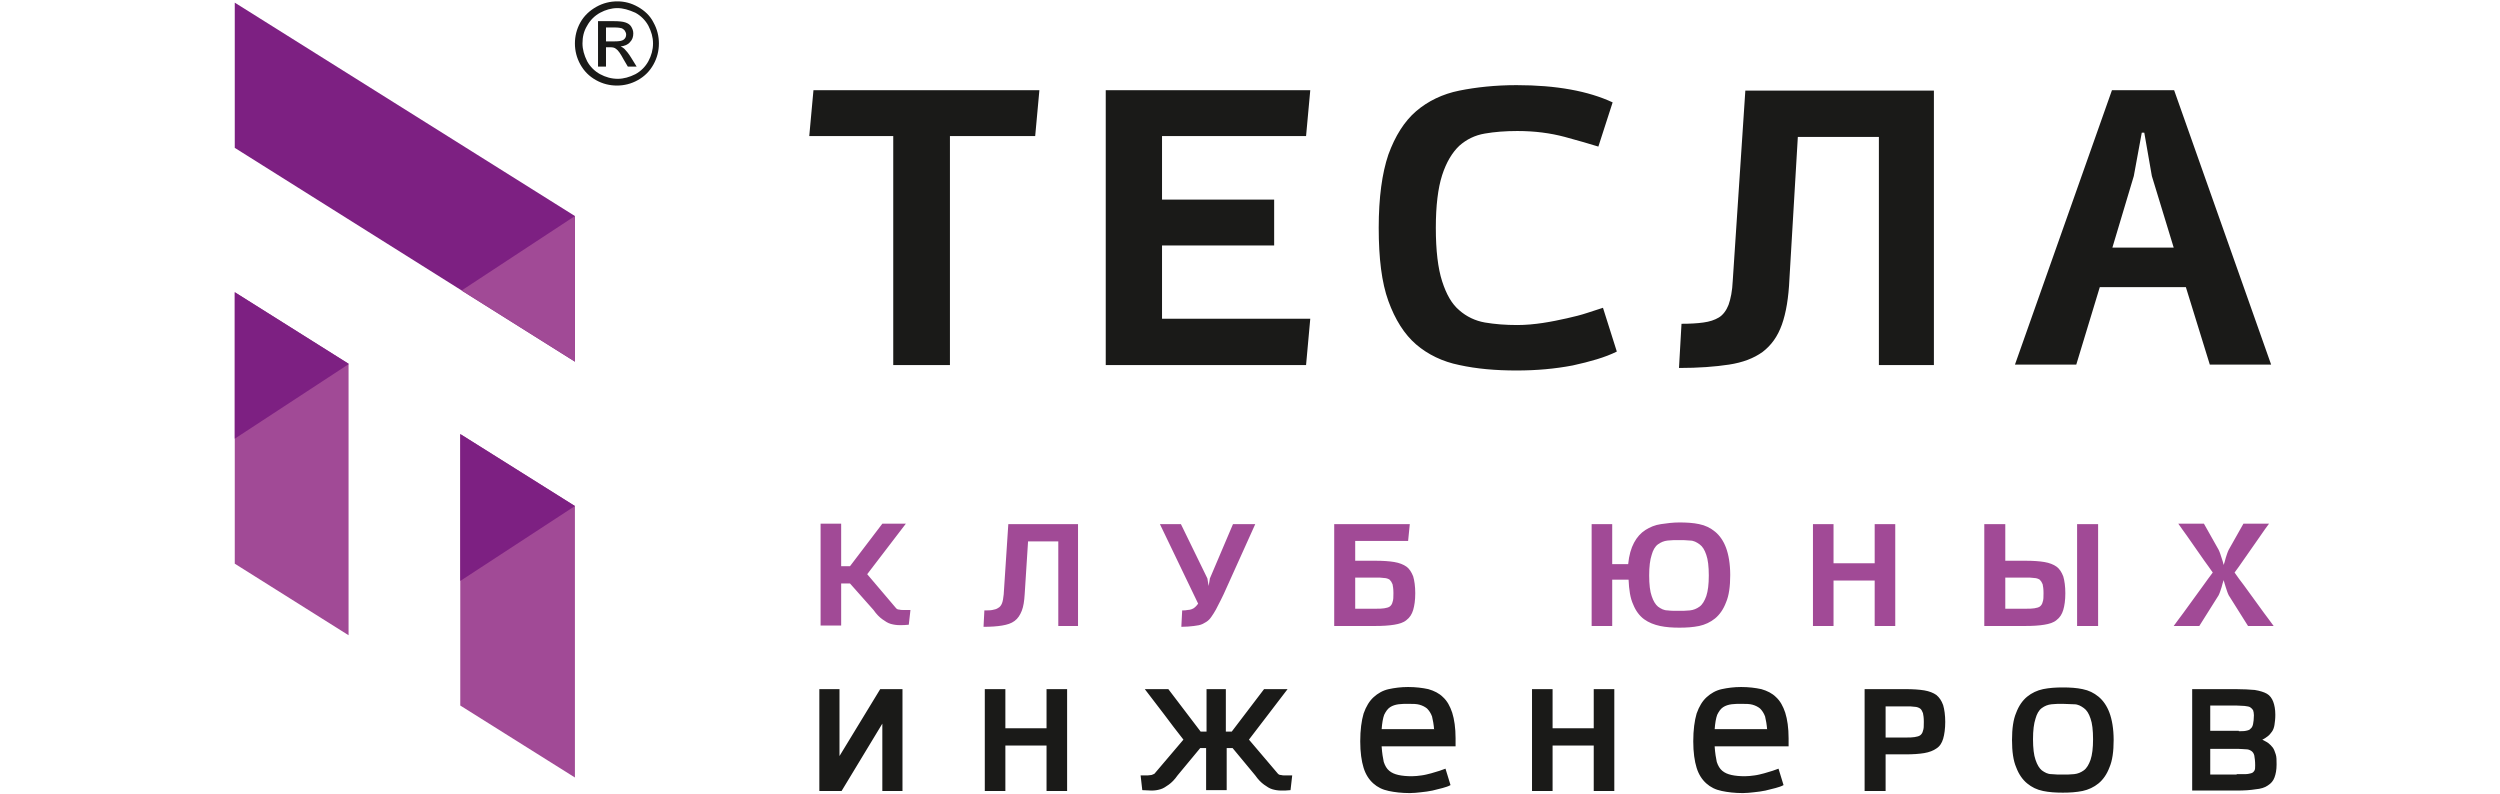 <svg width="148" height="47" viewBox="0 0 148 47" fill="none" xmlns="http://www.w3.org/2000/svg">
<path fill-rule="evenodd" clip-rule="evenodd" d="M20.635 37.606L13.898 33.37V17.299L20.635 21.535V37.606Z" fill="#A14A96"/>
<path fill-rule="evenodd" clip-rule="evenodd" d="M34.035 29.957V46.028L27.248 41.767V25.696L34.035 29.957Z" fill="#A14A96"/>
<path fill-rule="evenodd" clip-rule="evenodd" d="M27.248 34.392V25.696L34.035 29.957L27.248 34.392Z" fill="#7D2082"/>
<path fill-rule="evenodd" clip-rule="evenodd" d="M13.898 0.156L34.035 12.789V21.41L13.898 8.753V0.156Z" fill="#7D2082"/>
<path fill-rule="evenodd" clip-rule="evenodd" d="M34.035 12.789V21.41L27.323 17.199L34.035 12.789Z" fill="#A14A96"/>
<path fill-rule="evenodd" clip-rule="evenodd" d="M13.898 25.97V17.299L20.635 21.535V21.56L13.898 25.97Z" fill="#7D2082"/>
<path fill-rule="evenodd" clip-rule="evenodd" d="M36.546 0.081C36.969 0.081 37.367 0.181 37.764 0.405C38.162 0.63 38.485 0.929 38.684 1.327C38.908 1.726 39.007 2.15 39.007 2.573C39.007 2.997 38.908 3.42 38.684 3.819C38.461 4.218 38.162 4.517 37.764 4.741C37.367 4.965 36.944 5.065 36.521 5.065C36.099 5.065 35.676 4.965 35.278 4.741C34.88 4.517 34.582 4.218 34.358 3.819C34.135 3.42 34.035 2.997 34.035 2.573C34.035 2.15 34.135 1.726 34.358 1.327C34.582 0.929 34.905 0.63 35.303 0.405C35.701 0.181 36.123 0.081 36.546 0.081ZM36.546 0.48C36.198 0.48 35.85 0.58 35.527 0.754C35.204 0.929 34.93 1.203 34.756 1.527C34.557 1.85 34.483 2.199 34.483 2.573C34.483 2.922 34.582 3.271 34.756 3.62C34.93 3.944 35.204 4.218 35.527 4.392C35.85 4.566 36.198 4.666 36.571 4.666C36.919 4.666 37.267 4.566 37.615 4.392C37.938 4.218 38.212 3.944 38.386 3.62C38.56 3.296 38.659 2.947 38.659 2.573C38.659 2.199 38.56 1.875 38.386 1.527C38.212 1.203 37.938 0.929 37.615 0.754C37.217 0.58 36.894 0.48 36.546 0.48ZM35.452 3.944H35.875V2.797H36.123C36.273 2.797 36.397 2.822 36.472 2.897C36.596 2.972 36.745 3.196 36.919 3.52L37.168 3.944H37.69L37.367 3.42C37.217 3.171 37.068 2.997 36.969 2.897C36.919 2.847 36.844 2.797 36.745 2.748C36.969 2.723 37.168 2.648 37.292 2.498C37.441 2.349 37.491 2.174 37.491 1.975C37.491 1.826 37.441 1.701 37.367 1.576C37.292 1.452 37.168 1.377 37.019 1.327C36.869 1.277 36.646 1.252 36.322 1.252H35.403V3.944H35.452ZM35.875 2.449H36.397C36.646 2.449 36.82 2.424 36.919 2.349C37.019 2.274 37.068 2.174 37.068 2.05C37.068 1.975 37.043 1.9 36.994 1.826C36.944 1.751 36.894 1.726 36.82 1.676C36.745 1.651 36.596 1.626 36.372 1.626H35.875V2.449Z" fill="#1A1A18"/>
<path fill-rule="evenodd" clip-rule="evenodd" d="M52.88 21.61V8.055H47.908L48.157 5.339H61.532L61.283 8.055H56.236V21.61H52.88ZM65.46 21.61V5.339H77.568L77.319 8.055H68.792V11.817H75.43V14.533H68.792V18.869H77.568L77.319 21.61H65.46ZM95.716 20.812C95.02 21.161 94.125 21.41 93.106 21.634C92.062 21.834 90.968 21.933 89.775 21.933C88.531 21.933 87.413 21.834 86.393 21.61C85.399 21.41 84.529 20.987 83.833 20.389C83.137 19.791 82.59 18.919 82.192 17.822C81.794 16.726 81.62 15.281 81.62 13.487C81.62 11.693 81.819 10.248 82.192 9.151C82.59 8.055 83.137 7.183 83.833 6.585C84.529 5.987 85.399 5.563 86.393 5.364C87.388 5.164 88.531 5.04 89.775 5.04C92.136 5.04 94.026 5.389 95.468 6.061L94.623 8.678C94.125 8.528 93.479 8.329 92.634 8.105C91.788 7.88 90.868 7.756 89.824 7.756C89.128 7.756 88.482 7.806 87.91 7.905C87.313 8.005 86.816 8.254 86.393 8.628C85.971 9.027 85.623 9.6 85.374 10.372C85.126 11.145 85.001 12.191 85.001 13.487C85.001 14.832 85.126 15.879 85.374 16.651C85.623 17.424 85.946 17.997 86.393 18.37C86.816 18.744 87.338 18.993 87.91 19.093C88.507 19.193 89.128 19.242 89.824 19.242C90.322 19.242 90.844 19.193 91.341 19.118C91.838 19.043 92.31 18.944 92.758 18.844C93.206 18.744 93.603 18.645 93.976 18.52C94.349 18.395 94.647 18.296 94.896 18.221L95.716 20.812ZM111.23 21.61V8.105H106.432L105.935 16.502C105.885 17.623 105.736 18.52 105.487 19.218C105.238 19.915 104.865 20.439 104.343 20.837C103.821 21.211 103.175 21.46 102.354 21.585C101.534 21.709 100.564 21.784 99.396 21.784L99.545 19.168C100.042 19.168 100.49 19.143 100.838 19.093C101.211 19.043 101.509 18.944 101.758 18.794C102.006 18.645 102.205 18.37 102.33 18.047C102.454 17.698 102.553 17.224 102.578 16.626L103.324 5.364H114.487V21.61H111.23ZM128.708 5.339L134.451 21.585H130.821L129.404 17H124.307L122.915 21.585H119.285L125.028 5.339H128.708ZM125.053 14.658H128.683L127.39 10.422L126.942 7.855H126.793L126.321 10.422L125.053 14.658Z" fill="#1A1A18"/>
<path fill-rule="evenodd" clip-rule="evenodd" d="M50.319 34.541H49.797V37.033H48.579V31.003H49.797V33.52H50.319L52.234 31.003H53.626C53.253 31.502 52.855 32 52.482 32.498C52.109 32.997 51.712 33.495 51.339 33.993L53.054 36.012C53.104 36.061 53.154 36.086 53.228 36.086C53.303 36.111 53.377 36.111 53.452 36.111C53.526 36.111 53.601 36.111 53.676 36.111C53.75 36.111 53.825 36.111 53.899 36.111L53.8 36.983C53.601 37.008 53.427 37.008 53.253 37.008C53.079 37.008 52.905 36.983 52.731 36.934C52.557 36.884 52.408 36.784 52.234 36.66C52.06 36.535 51.886 36.361 51.712 36.111L50.319 34.541ZM62.651 37.058V32.05H60.861L60.662 35.164C60.637 35.588 60.587 35.912 60.488 36.161C60.388 36.41 60.264 36.61 60.065 36.759C59.866 36.909 59.618 36.983 59.319 37.033C59.021 37.083 58.648 37.108 58.225 37.108L58.275 36.136C58.474 36.136 58.623 36.136 58.747 36.111C58.872 36.086 58.996 36.061 59.096 35.987C59.195 35.937 59.27 35.837 59.319 35.713C59.369 35.588 59.394 35.414 59.419 35.189L59.692 31.028H63.819V37.058H62.651ZM69.985 36.136C70.109 36.136 70.209 36.136 70.308 36.111C70.407 36.111 70.482 36.086 70.557 36.061C70.631 36.036 70.706 35.987 70.755 35.937C70.805 35.887 70.88 35.812 70.93 35.737L68.667 31.028H69.91L71.477 34.242L71.551 34.691L71.626 34.242L72.993 31.028H74.311L72.446 35.164C72.322 35.414 72.222 35.638 72.123 35.812C72.023 36.012 71.949 36.161 71.849 36.311C71.75 36.46 71.675 36.585 71.576 36.684C71.477 36.784 71.352 36.859 71.203 36.934C71.054 37.008 70.88 37.033 70.681 37.058C70.482 37.083 70.209 37.108 69.935 37.108L69.985 36.136ZM78.985 37.058V31.028H83.46L83.36 32.025H80.228V33.196H81.421C81.868 33.196 82.242 33.221 82.54 33.271C82.838 33.321 83.087 33.42 83.261 33.545C83.435 33.669 83.559 33.869 83.659 34.118C83.733 34.367 83.783 34.716 83.783 35.115C83.783 35.538 83.733 35.862 83.659 36.111C83.584 36.361 83.46 36.56 83.261 36.709C83.087 36.859 82.838 36.934 82.54 36.983C82.242 37.033 81.868 37.058 81.421 37.058H78.985ZM82.49 35.09C82.49 34.865 82.465 34.716 82.44 34.591C82.391 34.467 82.341 34.392 82.266 34.317C82.192 34.267 82.067 34.218 81.943 34.218C81.794 34.193 81.645 34.193 81.446 34.193H80.228V36.036H81.446C81.645 36.036 81.794 36.036 81.943 36.012C82.092 35.987 82.192 35.962 82.266 35.912C82.341 35.862 82.415 35.762 82.44 35.638C82.49 35.513 82.49 35.339 82.49 35.139V35.09ZM95.393 33.395H96.388C96.437 32.872 96.562 32.449 96.736 32.125C96.91 31.801 97.133 31.552 97.407 31.377C97.68 31.203 97.979 31.078 98.327 31.028C98.675 30.978 99.023 30.929 99.421 30.929C99.843 30.929 100.241 30.953 100.589 31.028C100.962 31.103 101.26 31.253 101.534 31.477C101.807 31.701 102.031 32.025 102.18 32.424C102.329 32.822 102.429 33.37 102.429 34.043C102.429 34.716 102.354 35.264 102.18 35.663C102.031 36.061 101.807 36.385 101.534 36.61C101.26 36.834 100.937 36.983 100.589 37.058C100.216 37.133 99.843 37.158 99.421 37.158C99.023 37.158 98.625 37.133 98.277 37.058C97.929 36.983 97.606 36.859 97.332 36.66C97.059 36.46 96.835 36.161 96.686 35.787C96.512 35.414 96.437 34.915 96.412 34.317H95.443V37.058H94.225V31.028H95.443V33.395H95.393ZM99.371 36.161C99.595 36.161 99.819 36.161 100.042 36.136C100.266 36.111 100.44 36.036 100.614 35.912C100.788 35.787 100.912 35.563 101.012 35.289C101.111 34.99 101.161 34.591 101.161 34.068C101.161 33.545 101.111 33.121 101.012 32.847C100.912 32.548 100.788 32.349 100.614 32.224C100.44 32.1 100.266 32 100.042 32C99.819 31.975 99.62 31.975 99.396 31.975C99.147 31.975 98.924 31.975 98.725 32C98.501 32.025 98.327 32.1 98.153 32.224C97.979 32.349 97.854 32.573 97.78 32.847C97.68 33.146 97.631 33.545 97.631 34.068C97.631 34.591 97.68 35.015 97.78 35.289C97.879 35.588 98.004 35.787 98.153 35.912C98.327 36.036 98.501 36.136 98.725 36.136C98.899 36.161 99.122 36.161 99.371 36.161ZM110.981 37.058V34.367H108.545V37.058H107.327V31.028H108.545V33.346H110.981V31.028H112.199V37.058H110.981ZM120.976 35.09C120.976 34.865 120.951 34.716 120.926 34.591C120.876 34.467 120.826 34.392 120.752 34.317C120.677 34.267 120.553 34.218 120.429 34.218C120.279 34.193 120.13 34.193 119.931 34.193H118.713V36.036H119.931C120.13 36.036 120.279 36.036 120.429 36.012C120.578 35.987 120.677 35.962 120.752 35.912C120.826 35.862 120.901 35.762 120.926 35.638C120.976 35.513 120.976 35.339 120.976 35.139V35.09ZM117.47 37.058V31.028H118.713V33.196H119.907C120.354 33.196 120.727 33.221 121.025 33.271C121.324 33.321 121.572 33.42 121.746 33.545C121.92 33.669 122.045 33.869 122.144 34.118C122.219 34.367 122.268 34.716 122.268 35.115C122.268 35.538 122.219 35.862 122.144 36.111C122.069 36.361 121.945 36.56 121.746 36.709C121.572 36.859 121.324 36.934 121.025 36.983C120.727 37.033 120.354 37.058 119.907 37.058H117.47ZM122.964 37.058V31.028H124.208V37.058H122.964ZM131.641 34.342C131.591 34.467 131.567 34.591 131.517 34.766C131.467 34.915 131.417 35.09 131.343 35.239L130.199 37.058H128.683C128.857 36.809 129.056 36.56 129.254 36.286C129.453 36.012 129.652 35.737 129.851 35.463C130.05 35.189 130.249 34.915 130.448 34.641C130.647 34.367 130.821 34.118 130.995 33.894C130.846 33.669 130.672 33.445 130.497 33.196C130.323 32.947 130.149 32.698 129.975 32.449C129.801 32.199 129.627 31.95 129.453 31.701C129.279 31.452 129.105 31.228 128.956 31.003H130.473L131.343 32.548C131.417 32.698 131.467 32.872 131.517 33.022C131.567 33.171 131.616 33.321 131.641 33.445C131.691 33.321 131.716 33.196 131.765 33.022C131.815 32.872 131.865 32.698 131.939 32.548L132.81 31.003H134.326C134.152 31.228 134.003 31.452 133.829 31.701C133.655 31.95 133.481 32.199 133.307 32.449C133.133 32.698 132.959 32.947 132.785 33.196C132.611 33.445 132.462 33.669 132.287 33.894C132.462 34.143 132.636 34.392 132.834 34.641C133.033 34.915 133.232 35.189 133.431 35.463C133.63 35.737 133.829 36.012 134.028 36.286C134.227 36.56 134.426 36.809 134.6 37.058H133.083L131.939 35.239C131.865 35.09 131.815 34.915 131.765 34.766C131.716 34.591 131.666 34.467 131.641 34.342Z" fill="#A14A96"/>
<path fill-rule="evenodd" clip-rule="evenodd" d="M48.505 46.826V40.796H49.698V44.758L52.109 40.796H53.427V46.826H52.234V42.839L49.822 46.826H48.505ZM61.955 46.826V44.135H59.518V46.826H58.3V40.796H59.518V43.113H61.955V40.796H63.173V46.826H61.955ZM72.57 40.796V43.312H72.918L74.833 40.796H76.225C75.852 41.294 75.454 41.792 75.082 42.291C74.709 42.789 74.311 43.287 73.938 43.786L75.653 45.804C75.703 45.854 75.753 45.879 75.827 45.879C75.902 45.904 75.977 45.904 76.051 45.904C76.126 45.904 76.2 45.904 76.275 45.904C76.349 45.904 76.424 45.904 76.499 45.904L76.399 46.776C76.2 46.801 76.026 46.801 75.852 46.801C75.678 46.801 75.504 46.776 75.33 46.726C75.156 46.676 75.007 46.576 74.833 46.452C74.659 46.327 74.485 46.153 74.311 45.904L72.968 44.284H72.62V46.776H71.402V44.284H71.054L69.711 45.904C69.537 46.153 69.363 46.327 69.189 46.452C69.015 46.576 68.866 46.676 68.692 46.726C68.518 46.776 68.369 46.801 68.17 46.801C67.996 46.801 67.822 46.776 67.623 46.776L67.524 45.904C67.598 45.904 67.648 45.904 67.722 45.904C67.797 45.904 67.872 45.904 67.946 45.904C68.021 45.904 68.095 45.879 68.17 45.879C68.245 45.854 68.294 45.829 68.344 45.804L70.059 43.786C69.662 43.287 69.289 42.789 68.916 42.291C68.543 41.792 68.145 41.294 67.772 40.796H69.165L71.079 43.312H71.427V40.796H72.57ZM81.794 44.209C81.819 44.583 81.869 44.882 81.918 45.106C81.993 45.331 82.092 45.505 82.242 45.63C82.391 45.754 82.565 45.829 82.788 45.879C83.012 45.929 83.286 45.953 83.584 45.953C83.783 45.953 83.957 45.929 84.156 45.904C84.355 45.879 84.529 45.829 84.728 45.779C84.902 45.729 85.076 45.679 85.225 45.63C85.374 45.58 85.498 45.53 85.573 45.505L85.871 46.477C85.747 46.551 85.573 46.601 85.399 46.651C85.2 46.701 85.001 46.751 84.802 46.801C84.579 46.85 84.355 46.875 84.131 46.9C83.907 46.925 83.683 46.95 83.46 46.95C82.987 46.95 82.565 46.9 82.217 46.826C81.844 46.751 81.546 46.601 81.297 46.377C81.048 46.153 80.849 45.854 80.725 45.455C80.601 45.056 80.526 44.533 80.526 43.885C80.526 43.213 80.601 42.664 80.725 42.241C80.874 41.817 81.073 41.493 81.322 41.269C81.57 41.045 81.869 40.87 82.217 40.796C82.565 40.721 82.938 40.671 83.36 40.671C83.808 40.671 84.206 40.721 84.554 40.796C84.902 40.895 85.2 41.045 85.424 41.269C85.672 41.493 85.847 41.817 85.971 42.191C86.095 42.59 86.17 43.088 86.17 43.711V44.184H81.794V44.209ZM84.902 43.213C84.877 42.889 84.827 42.615 84.777 42.415C84.703 42.216 84.603 42.066 84.479 41.942C84.355 41.842 84.206 41.767 84.032 41.718C83.858 41.668 83.634 41.668 83.385 41.668C83.161 41.668 82.963 41.668 82.788 41.693C82.615 41.718 82.441 41.767 82.291 41.867C82.142 41.967 82.043 42.116 81.943 42.316C81.869 42.515 81.819 42.814 81.794 43.163H84.902V43.213ZM94.349 46.826V44.135H91.913V46.826H90.695V40.796H91.913V43.113H94.349V40.796H95.567V46.826H94.349ZM101.509 44.209C101.534 44.583 101.584 44.882 101.633 45.106C101.708 45.331 101.808 45.505 101.957 45.63C102.106 45.754 102.28 45.829 102.504 45.879C102.727 45.929 103.001 45.953 103.299 45.953C103.498 45.953 103.672 45.929 103.871 45.904C104.07 45.879 104.244 45.829 104.443 45.779C104.617 45.729 104.791 45.679 104.94 45.63C105.089 45.58 105.214 45.53 105.288 45.505L105.586 46.477C105.462 46.551 105.288 46.601 105.114 46.651C104.915 46.701 104.716 46.751 104.517 46.801C104.294 46.85 104.07 46.875 103.846 46.9C103.622 46.925 103.399 46.95 103.175 46.95C102.703 46.95 102.28 46.9 101.932 46.826C101.559 46.751 101.261 46.601 101.012 46.377C100.763 46.153 100.564 45.854 100.44 45.455C100.316 45.056 100.241 44.533 100.241 43.885C100.241 43.213 100.316 42.664 100.44 42.241C100.589 41.817 100.788 41.493 101.037 41.269C101.285 41.045 101.584 40.87 101.932 40.796C102.28 40.721 102.653 40.671 103.075 40.671C103.523 40.671 103.921 40.721 104.269 40.796C104.617 40.895 104.915 41.045 105.139 41.269C105.388 41.493 105.562 41.817 105.686 42.191C105.81 42.59 105.885 43.088 105.885 43.711V44.184H101.509V44.209ZM104.617 43.213C104.592 42.889 104.542 42.615 104.493 42.415C104.418 42.216 104.319 42.066 104.194 41.942C104.07 41.842 103.921 41.767 103.747 41.718C103.573 41.668 103.349 41.668 103.1 41.668C102.877 41.668 102.678 41.668 102.504 41.693C102.33 41.718 102.156 41.767 102.006 41.867C101.857 41.967 101.758 42.116 101.658 42.316C101.584 42.515 101.534 42.814 101.509 43.163H104.617V43.213ZM110.385 46.826V40.796H112.796C113.244 40.796 113.617 40.821 113.915 40.87C114.213 40.92 114.462 41.02 114.636 41.145C114.81 41.294 114.934 41.468 115.034 41.742C115.108 41.992 115.158 42.34 115.158 42.739C115.158 43.138 115.108 43.487 115.034 43.736C114.959 43.985 114.835 44.184 114.636 44.309C114.462 44.434 114.213 44.533 113.915 44.583C113.617 44.633 113.244 44.658 112.796 44.658H111.628V46.826H110.385ZM113.89 42.714C113.89 42.49 113.865 42.34 113.84 42.216C113.791 42.091 113.741 41.992 113.666 41.942C113.592 41.892 113.468 41.842 113.343 41.842C113.194 41.817 113.045 41.817 112.846 41.817H111.628V43.661H112.846C113.045 43.661 113.194 43.661 113.343 43.636C113.492 43.611 113.592 43.586 113.666 43.536C113.741 43.487 113.816 43.387 113.84 43.263C113.89 43.138 113.89 42.988 113.89 42.764V42.714ZM122.119 41.668C121.871 41.668 121.647 41.668 121.448 41.693C121.224 41.718 121.05 41.792 120.876 41.917C120.702 42.041 120.578 42.266 120.503 42.54C120.404 42.839 120.354 43.237 120.354 43.761C120.354 44.284 120.404 44.708 120.503 44.982C120.603 45.281 120.727 45.48 120.876 45.605C121.05 45.729 121.224 45.829 121.448 45.829C121.672 45.854 121.896 45.854 122.119 45.854C122.343 45.854 122.567 45.854 122.791 45.829C123.014 45.804 123.188 45.729 123.362 45.605C123.536 45.48 123.661 45.256 123.76 44.982C123.86 44.683 123.909 44.284 123.909 43.761C123.909 43.237 123.86 42.814 123.76 42.54C123.661 42.241 123.536 42.041 123.362 41.917C123.188 41.792 123.014 41.693 122.791 41.693C122.567 41.693 122.368 41.668 122.119 41.668ZM119.111 43.811C119.111 43.138 119.186 42.59 119.36 42.191C119.509 41.792 119.733 41.468 120.006 41.244C120.28 41.02 120.603 40.87 120.951 40.796C121.324 40.721 121.697 40.696 122.119 40.696C122.542 40.696 122.94 40.721 123.288 40.796C123.661 40.87 123.959 41.02 124.233 41.244C124.506 41.468 124.73 41.792 124.879 42.191C125.028 42.59 125.128 43.138 125.128 43.811C125.128 44.483 125.053 45.032 124.879 45.43C124.73 45.829 124.506 46.153 124.233 46.377C123.959 46.601 123.636 46.751 123.288 46.826C122.915 46.9 122.542 46.925 122.119 46.925C121.697 46.925 121.299 46.9 120.951 46.826C120.578 46.751 120.28 46.601 120.006 46.377C119.733 46.153 119.509 45.829 119.36 45.43C119.186 45.032 119.111 44.483 119.111 43.811ZM129.777 46.826V40.796H132.362C132.81 40.796 133.183 40.821 133.481 40.846C133.779 40.895 134.028 40.97 134.202 41.07C134.376 41.169 134.5 41.344 134.575 41.543C134.649 41.742 134.699 41.992 134.699 42.316C134.699 42.565 134.674 42.739 134.649 42.914C134.625 43.063 134.575 43.213 134.5 43.312C134.426 43.412 134.351 43.512 134.252 43.586C134.152 43.661 134.053 43.736 133.928 43.786C134.053 43.861 134.177 43.91 134.277 43.985C134.376 44.06 134.475 44.16 134.55 44.259C134.625 44.359 134.674 44.508 134.724 44.658C134.774 44.807 134.774 45.007 134.774 45.256C134.774 45.58 134.724 45.829 134.649 46.028C134.575 46.228 134.451 46.377 134.252 46.502C134.078 46.626 133.829 46.701 133.531 46.726C133.232 46.776 132.859 46.801 132.412 46.801H129.777V46.826ZM132.412 45.829C132.611 45.829 132.76 45.829 132.909 45.829C133.058 45.829 133.158 45.804 133.257 45.779C133.357 45.754 133.406 45.704 133.456 45.63C133.506 45.555 133.506 45.455 133.506 45.306C133.506 45.056 133.481 44.882 133.456 44.733C133.431 44.608 133.357 44.508 133.282 44.459C133.207 44.409 133.108 44.359 132.984 44.359C132.859 44.359 132.71 44.334 132.536 44.334H130.846V45.854H132.412V45.829ZM132.536 43.287C132.71 43.287 132.859 43.287 132.959 43.263C133.083 43.237 133.183 43.213 133.232 43.138C133.307 43.088 133.357 42.988 133.382 42.864C133.406 42.739 133.431 42.565 133.431 42.34C133.431 42.216 133.406 42.116 133.382 42.041C133.332 41.967 133.282 41.917 133.207 41.867C133.133 41.817 133.009 41.817 132.884 41.792C132.735 41.792 132.586 41.767 132.387 41.767H130.846V43.263H132.536V43.287Z" fill="#1A1A18"/>
</svg>

